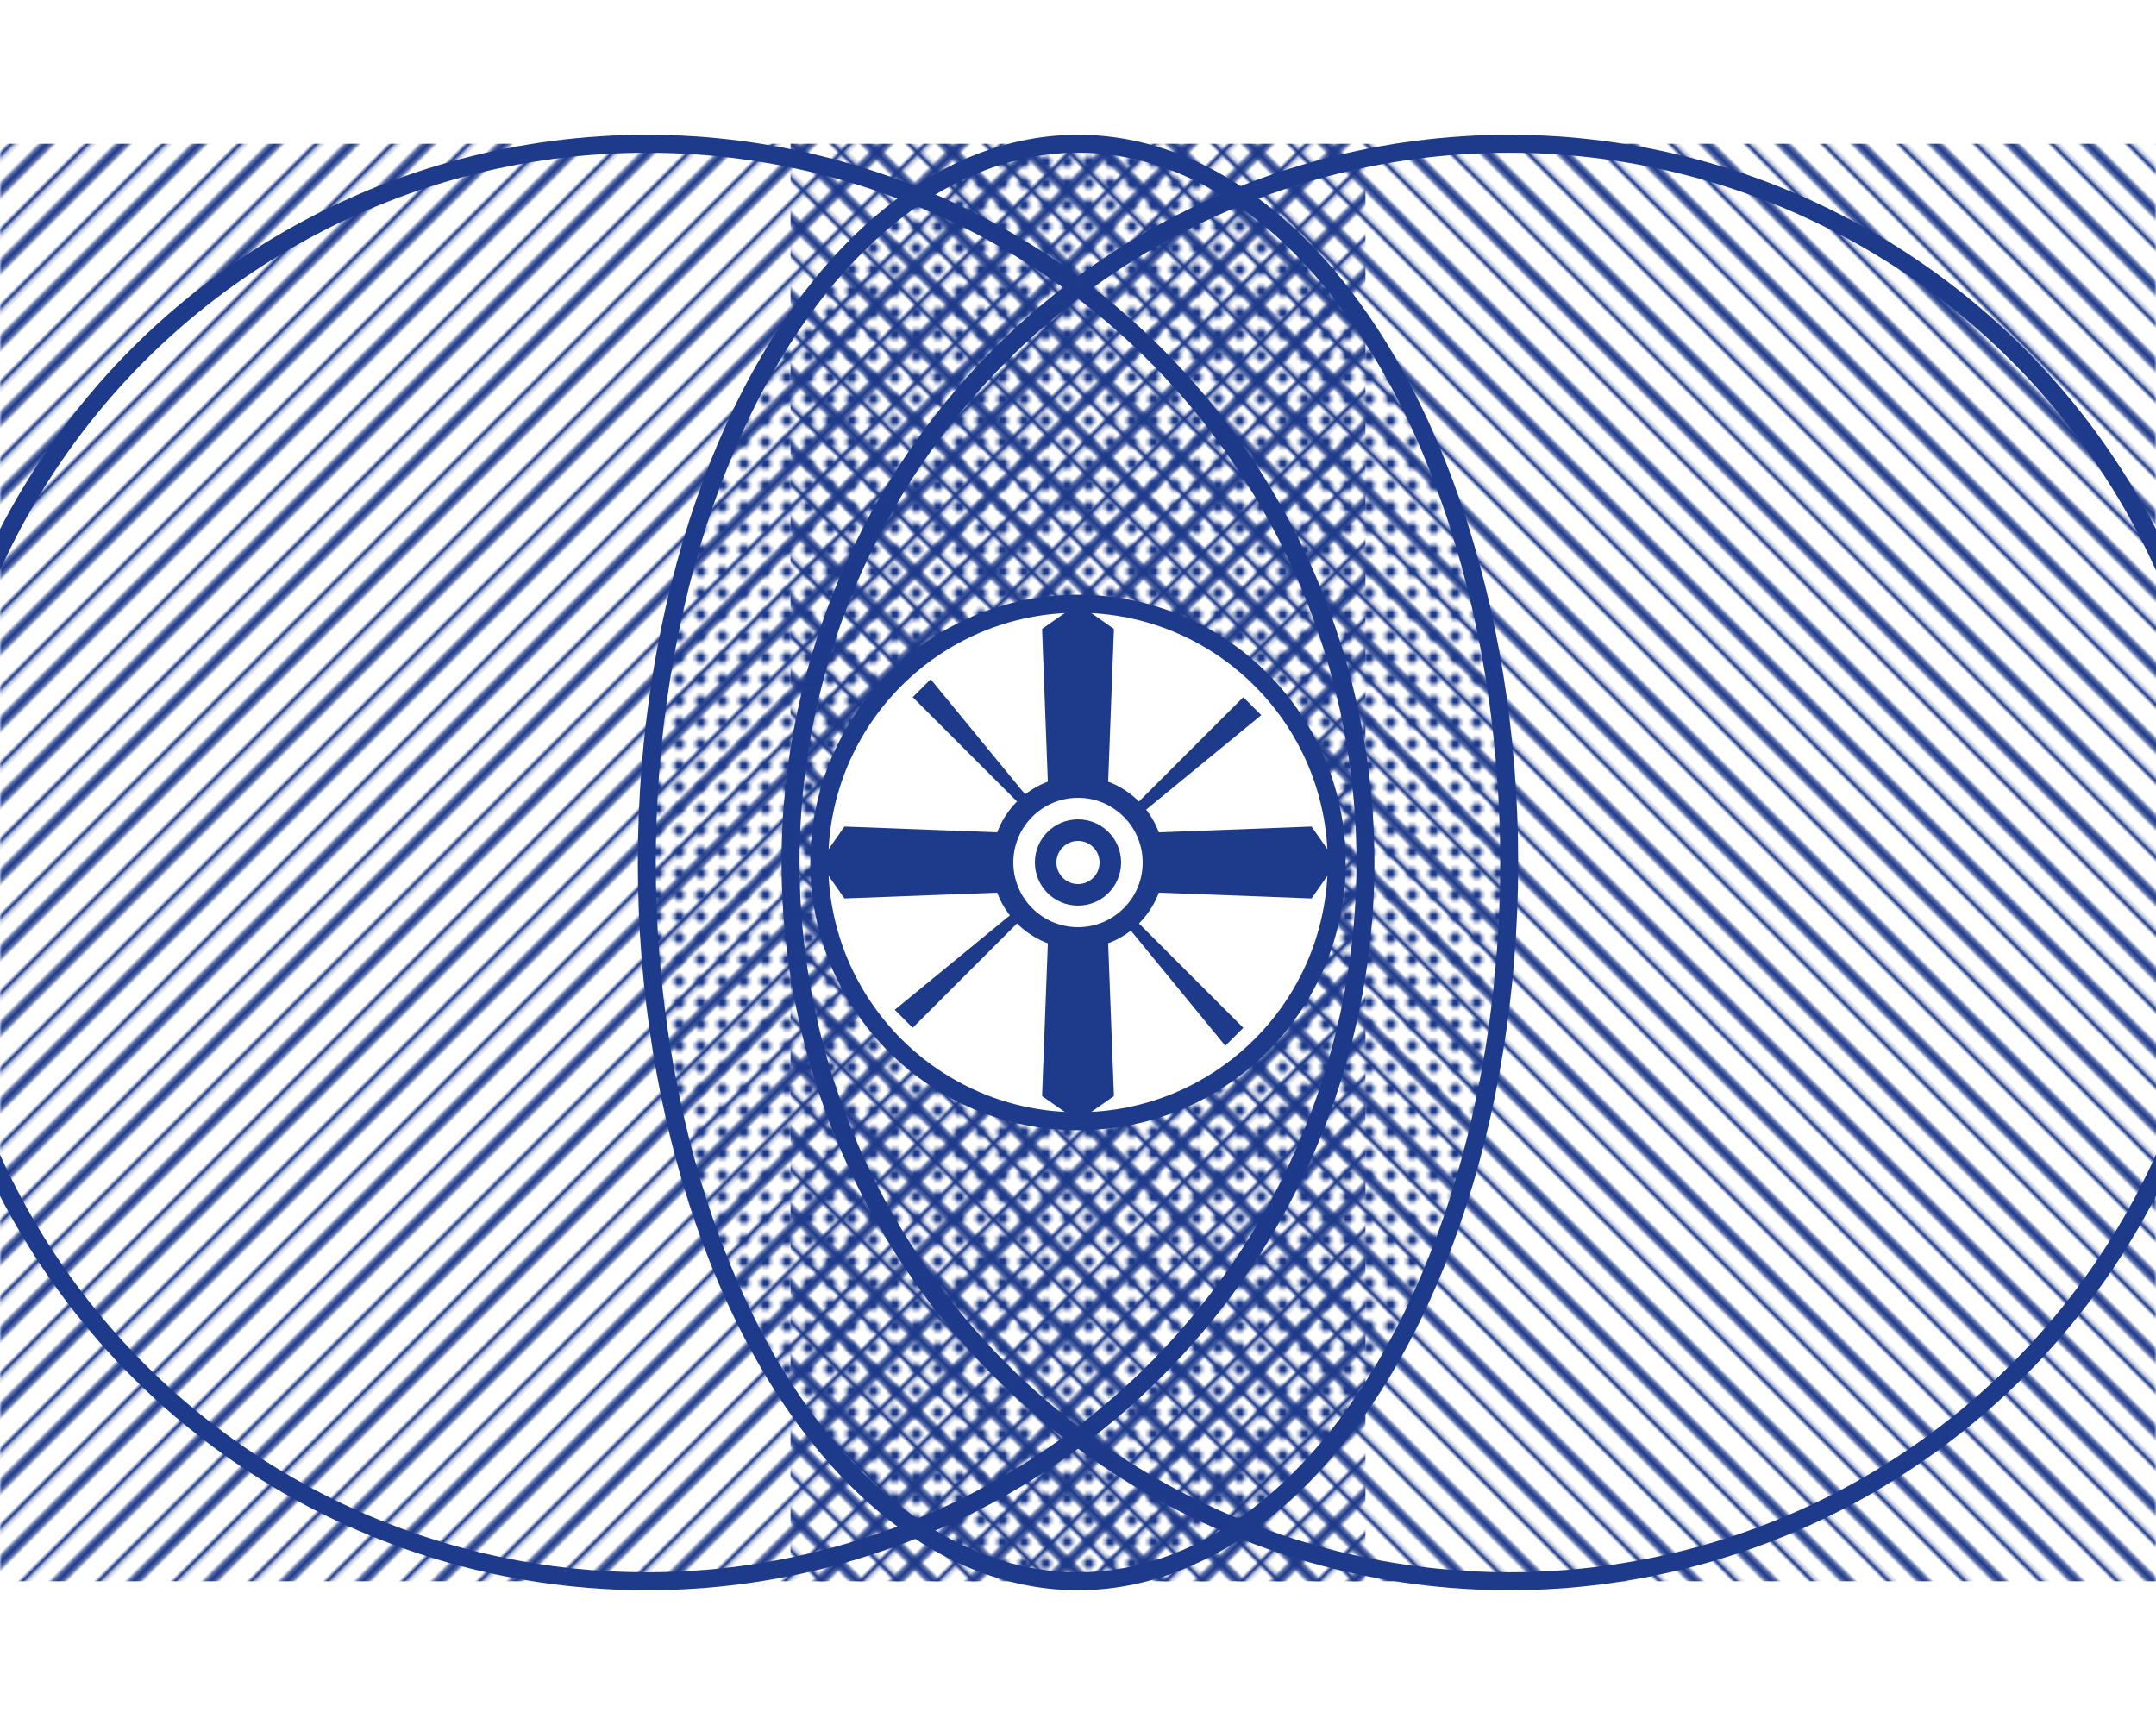 <svg width="600" height="480" viewBox="0 0 600 480" fill="none" xmlns="http://www.w3.org/2000/svg">
  <defs>
    <!-- Diagonal grid pattern for left circle -->
    <pattern id="leftDiagonalGrid" x="0" y="0" width="15" height="15" patternUnits="userSpaceOnUse" patternTransform="rotate(45)">
      <line x1="0" y1="0" x2="0" y2="15" stroke="#1e3a8a" stroke-width="2.5" stroke-linecap="round"/>
      <line x1="7.5" y1="0" x2="7.5" y2="15" stroke="#1e3a8a" stroke-width="2.5" stroke-linecap="round"/>
    </pattern>
    
    <!-- Diagonal grid pattern for right circle (opposite direction) -->
    <pattern id="rightDiagonalGrid" x="0" y="0" width="15" height="15" patternUnits="userSpaceOnUse" patternTransform="rotate(-45)">
      <line x1="0" y1="0" x2="0" y2="15" stroke="#1e3a8a" stroke-width="2.5" stroke-linecap="round"/>
      <line x1="7.5" y1="0" x2="7.5" y2="15" stroke="#1e3a8a" stroke-width="2.5" stroke-linecap="round"/>
    </pattern>
    
    <!-- Dense dot pattern for center overlap -->
    <pattern id="centerDotPattern" x="0" y="0" width="6" height="6" patternUnits="userSpaceOnUse">
      <circle cx="3" cy="3" r="1.5" fill="#1e3a8a"/>
    </pattern>
    
    <!-- Mask for left circle only -->
    <mask id="leftCircleMask">
      <rect width="600" height="480" fill="black"/>
      <circle cx="180" cy="240" r="200" fill="white"/>
    </mask>
    
    <!-- Mask for right circle only -->
    <mask id="rightCircleMask">
      <rect width="600" height="480" fill="black"/>
      <circle cx="420" cy="240" r="200" fill="white"/>
    </mask>
  </defs>
  
  <!-- Left circle with diagonal grid pattern -->
  <g mask="url(#leftCircleMask)">
    <rect x="-20" y="40" width="400" height="400" fill="url(#leftDiagonalGrid)"/>
  </g>
  <circle cx="180" cy="240" r="200" stroke="#1e3a8a" stroke-width="5" fill="none"/>
  
  <!-- Right circle with opposite diagonal grid pattern -->
  <g mask="url(#rightCircleMask)">
    <rect x="220" y="40" width="400" height="400" fill="url(#rightDiagonalGrid)"/>
  </g>
  <circle cx="420" cy="240" r="200" stroke="#1e3a8a" stroke-width="5" fill="none"/>
  
  <!-- Center overlap area with dense dot pattern -->
  <ellipse cx="300" cy="240" rx="120" ry="200" fill="url(#centerDotPattern)"/>
  
  <!-- Outer ring around center -->
  <ellipse cx="300" cy="240" rx="120" ry="200" stroke="#1e3a8a" stroke-width="5" fill="none"/>
  
  <!-- Kubernetes helm wheel in center -->
  <g transform="translate(300, 240)">
    <!-- Outer wheel circle -->
    <circle cx="0" cy="0" r="72" fill="white" stroke="#1e3a8a" stroke-width="5"/>
    
    <!-- 8 pointed spokes -->
    <!-- North -->
    <path d="M -8,-12 L -10,-65 L 0,-72 L 10,-65 L 8,-12 Z" fill="#1e3a8a"/>
    <!-- Northeast -->
    <path d="M 8.5,-8.5 L 46,-46 L 51,-41 L 12,-9 Z" fill="#1e3a8a"/>
    <!-- East -->
    <path d="M 12,-8 L 65,-10 L 72,0 L 65,10 L 12,8 Z" fill="#1e3a8a"/>
    <!-- Southeast -->
    <path d="M 8.5,8.5 L 46,46 L 41,51 L 9,12 Z" fill="#1e3a8a"/>
    <!-- South -->
    <path d="M 8,12 L 10,65 L 0,72 L -10,65 L -8,12 Z" fill="#1e3a8a"/>
    <!-- Southwest -->
    <path d="M -8.5,8.5 L -46,46 L -51,41 L -12,9 Z" fill="#1e3a8a"/>
    <!-- West -->
    <path d="M -12,8 L -65,10 L -72,0 L -65,-10 L -12,-8 Z" fill="#1e3a8a"/>
    <!-- Northwest -->
    <path d="M -8.5,-8.5 L -46,-46 L -41,-51 L -9,-12 Z" fill="#1e3a8a"/>
    
    <!-- Center hub with concentric circles -->
    <circle cx="0" cy="0" r="24" fill="#1e3a8a"/>
    <circle cx="0" cy="0" r="18" fill="white"/>
    <circle cx="0" cy="0" r="12" fill="#1e3a8a"/>
    <circle cx="0" cy="0" r="6" fill="white"/>
  </g>
</svg>
